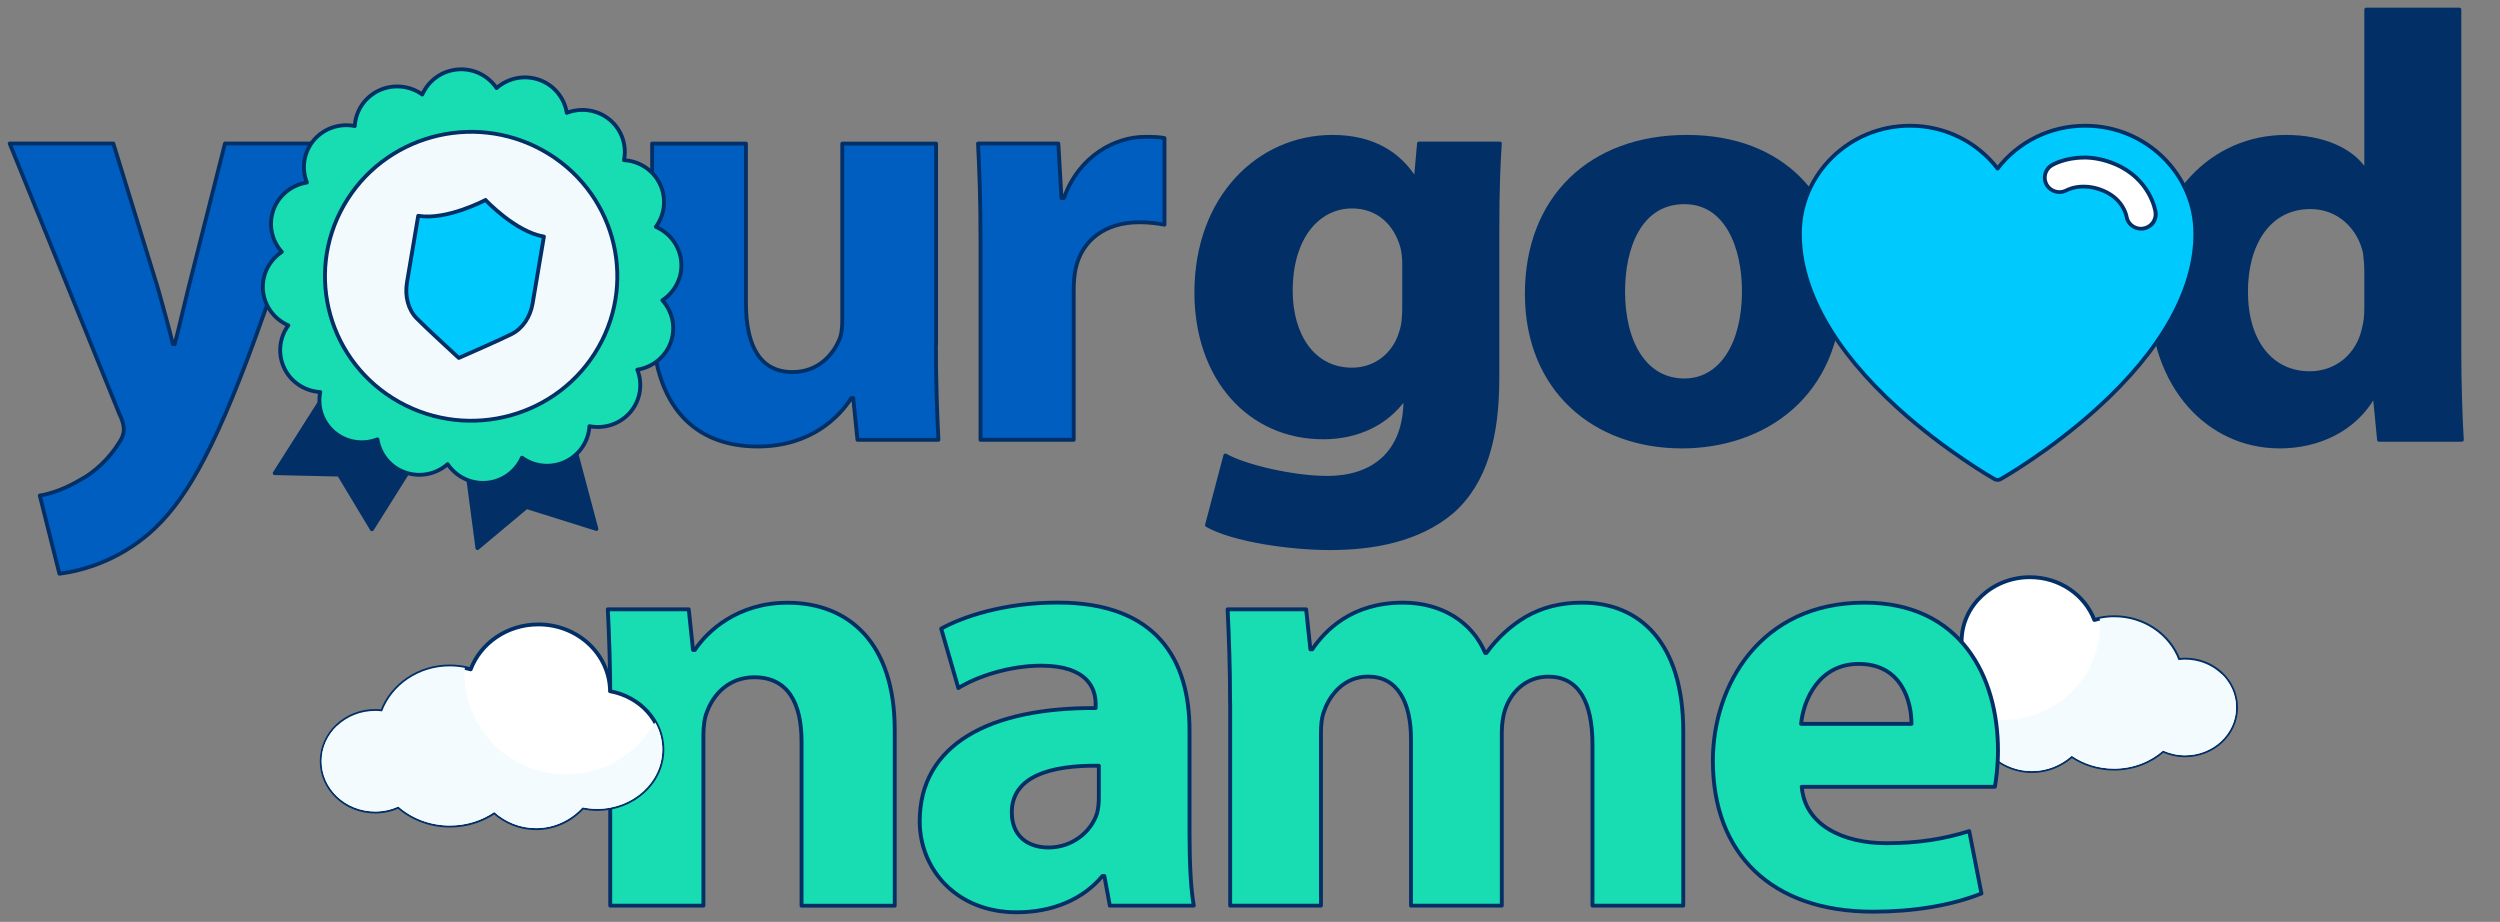 <svg version="1.2" xmlns="http://www.w3.org/2000/svg" xmlns:xlink="http://www.w3.org/1999/xlink" overflow="visible" preserveAspectRatio="none" viewBox="0 0 322.25 120.25" width="320" height="118"><rect x="0" y="0" width="322.25" height="120.25" fill="#808080" stroke="none"/><g transform="translate(1, 1)"><defs><style>
      .cls-1_1752067965348 {
        fill: #f3fafd;
      }

      .cls-1_1752067965348, .cls-2_1752067965348, .cls-3_1752067965348, .cls-4_1752067965348, .cls-5_1752067965348, .cls-6_1752067965348 {
        stroke: #012f66;
        stroke-linecap: round;
        stroke-linejoin: round;
        stroke-width: .5px;
      }

      .cls-7_1752067965348 {
        fill: #e8f4fa;
      }

      .cls-7_1752067965348, .cls-2_1752067965348, .cls-8_1752067965348 {
        fill-rule: evenodd;
      }

      .cls-7_1752067965348, .cls-8_1752067965348 {
        mix-blend-mode: multiply;
      }

      .cls-9_1752067965348 {
        isolation: isolate;
      }

      .cls-2_1752067965348, .cls-10_1752067965348 {
        fill: #fff;
      }

      .cls-3_1752067965348 {
        fill: #18dcb2;
      }

      .cls-11_1752067965348, .cls-6_1752067965348 {
        fill: #012f66;
      }

      .cls-4_1752067965348 {
        fill: #00cafd;
      }

      .cls-5_1752067965348 {
        fill: #005ec0;
      }

      .cls-8_1752067965348 {
        fill: #f4fbfe;
      }
    </style></defs><g class="cls-9_1752067965348"><g id="Layer_2_1752067965348"><path d="M251.85,82.58c.05-4.58,3.97-8.29,8.81-8.29,3.83,0,7.08,2.33,8.3,5.58.81-.23,1.67-.36,2.56-.36,3.84,0,7.09,2.33,8.3,5.59.28-.03.56-.06.84-.06,3.63,0,6.57,2.8,6.57,6.24s-2.94,6.24-6.57,6.24c-1.02,0-1.98-.23-2.84-.62-1.64,1.46-3.86,2.36-6.32,2.36-2.05,0-3.93-.63-5.45-1.68-1.38,1.24-3.17,2-5.12,2-2.24,0-4.27-.99-5.71-2.58-.57.12-1.16.19-1.77.19-4.43,0-8.02-3.31-8.02-7.38,0-3.57,2.76-6.55,6.42-7.24Z" class="cls-2_1752067965348" vector-effect="non-scaling-stroke"/><path d="M248.76,89.61c1.09.99,2.6,1.88,2.61,1.89,1.88,2.46,4.37,3.71,7.26,4.29,3.06.62,6.01.13,8.2-1.13.74.25,1.5.47,2.3.63,7.73,1.55,14.95-1.94,16.12-7.79.04-.2.06-.41.08-.61,1.17,1.13,1.9,2.68,1.9,4.39,0,3.45-2.94,6.24-6.57,6.24-1.02,0-1.98-.23-2.84-.62-1.64,1.46-3.86,2.36-6.32,2.36-2.05,0-3.93-.63-5.45-1.68-1.38,1.24-3.17,2-5.12,2-2.24,0-4.27-.99-5.71-2.58-.57.12-1.16.19-1.77.19-4.43,0-8.02-3.31-8.02-7.38,0-1.06.27-2.26.87-3.33.01-.02,1.18,2.08,2.46,3.13Z" class="cls-7_1752067965348" vector-effect="non-scaling-stroke"/><path d="M257.2,92.91c6.91,0,12.5-5.6,12.5-12.5,0-.24-.02-.47-.04-.71.6-.12,1.22-.19,1.85-.19,3.84,0,7.09,2.33,8.3,5.59.28-.03.56-.06.84-.06,3.63,0,6.57,2.8,6.57,6.24s-2.94,6.24-6.57,6.24c-1.02,0-1.98-.23-2.84-.62-1.64,1.46-3.86,2.36-6.32,2.36-2.05,0-3.93-.63-5.45-1.68-1.38,1.24-3.17,2-5.12,2-2.24,0-4.27-.99-5.71-2.58-.57.12-1.16.19-1.77.19-4.43,0-8.02-3.31-8.02-7.38,0-1.19.31-2.31.86-3.31,2.14,3.82,6.22,6.41,10.91,6.41Z" class="cls-8_1752067965348" vector-effect="non-scaling-stroke"/><path d="M125.39,30.44c0-5.69-.16-9.41-.32-12.72h10.35l.4,7.11h.32c1.98-5.61,6.72-7.98,10.43-7.98,1.11,0,1.66,0,2.53.16v11.3c-.87-.16-1.9-.32-3.24-.32-4.43,0-7.43,2.37-8.22,6.09-.16.79-.24,1.74-.24,2.69v19.6h-12.01v-25.92Z" class="cls-5_1752067965348" vector-effect="non-scaling-stroke"/><path d="M320.21,41.78s.01,0,.04,0c-.01,0-.03,0-.04,0Z" class="cls-10_1752067965348" vector-effect="non-scaling-stroke"/><path d="M13.61,17.72l5.77,18.97c.63,2.29,1.42,5.14,1.9,7.19h.24c.55-2.06,1.19-4.98,1.74-7.19l4.74-18.97h12.88l-9.01,25.45c-5.53,15.33-9.25,21.5-13.59,25.37-4.19,3.64-8.62,4.9-11.62,5.3l-2.53-10.2c1.5-.24,3.4-.95,5.22-2.05,1.82-.95,3.79-2.85,4.98-4.82.4-.55.63-1.19.63-1.74,0-.4-.08-1.03-.55-1.98L.25,17.72h13.36Z" class="cls-5_1752067965348" vector-effect="non-scaling-stroke"/><path d="M119.64,43.96c0,5.06.16,9.17.32,12.41h-10.43l-.55-5.45h-.24c-1.5,2.37-5.14,6.32-12.09,6.32-7.82,0-13.59-4.9-13.59-16.83v-22.68h12.09v20.79c0,5.61,1.82,9.01,6.01,9.01,3.32,0,5.22-2.29,6.01-4.19.32-.71.4-1.66.4-2.61v-23h12.09v26.24Z" class="cls-5_1752067965348" vector-effect="non-scaling-stroke"/><path d="M192.33,17.72c-.16,2.45-.32,5.69-.32,11.46v19.19c0,7.43-1.5,13.52-5.85,17.39-4.27,3.64-10.04,4.74-15.73,4.74-5.06,0-12.38-1.03-15.85-3l2.37-9.09c2.45,1.42,8.66,2.92,13.17,2.92,5.69,0,10.04-3.08,10.04-10.2v-.14h-.16c-2.29,3.24-6.01,5.06-10.43,5.06-9.56,0-16.36-7.75-16.36-18.89,0-12.41,8.06-20.31,17.55-20.31,5.3,0,8.62,2.29,10.59,5.45h.16l.4-4.58h10.43ZM180,33.45c0-.79-.08-1.58-.24-2.21-.87-3.16-3.16-5.3-6.48-5.3-4.35,0-7.9,3.95-7.9,10.99,0,5.77,2.85,10.28,7.9,10.28,3.08,0,5.53-2.05,6.32-4.9.32-.87.4-2.13.4-3.16v-5.69Z" class="cls-6_1752067965348" vector-effect="non-scaling-stroke"/><path d="M236.2,36.61c0,14.15-10.04,20.63-20.39,20.63-11.3,0-20-7.43-20-19.92s8.22-20.47,20.63-20.47,19.76,8.14,19.76,19.76ZM208.22,37c0,6.64,2.77,11.62,7.9,11.62,4.66,0,7.67-4.66,7.67-11.62,0-5.77-2.21-11.62-7.67-11.62-5.77,0-7.9,5.93-7.9,11.62Z" class="cls-6_1752067965348" vector-effect="non-scaling-stroke"/><path d="M316.01.25v44.58c0,4.35.16,8.93.32,11.54h-10.67l-.55-5.69h-.16c-2.45,4.35-7.11,6.56-12.09,6.56-9.17,0-16.52-7.82-16.52-19.84-.08-13.04,8.06-20.55,17.31-20.55,4.74,0,8.46,1.66,10.2,4.35h.16V.25h12.01ZM304,34.08c0-.63-.08-1.5-.16-2.13-.71-3.24-3.32-5.93-7.03-5.93-5.45,0-8.3,4.9-8.3,10.99,0,6.56,3.24,10.67,8.22,10.67,3.48,0,6.24-2.37,6.96-5.77.24-.87.32-1.74.32-2.77v-5.06Z" class="cls-6_1752067965348" vector-effect="non-scaling-stroke"/><path d="M105.1,107.63s.01,0,.04,0c-.01,0-.03,0-.04,0Z" class="cls-10_1752067965348" vector-effect="non-scaling-stroke"/><g><polygon points="75.88 68 66.87 65.14 60.54 70.5 59.11 59.59 65.49 56.59 72.62 55.61 75.88 68" class="cls-6_1752067965348" vector-effect="non-scaling-stroke"/><polygon points="34.41 60.72 42.7 60.91 46.94 68.04 52.13 59.69 47.37 53.55 40.95 50.31 34.41 60.72" class="cls-6_1752067965348" vector-effect="non-scaling-stroke"/><g><path d="M86.82,33.28c-.13-2.13-1.46-3.89-3.28-4.69,1.16-1.6,1.42-3.76.49-5.66-.91-1.83-2.7-2.93-4.6-3.04.37-1.85-.22-3.84-1.73-5.18-1.59-1.41-3.78-1.72-5.64-.99-.31-1.95-1.66-3.67-3.65-4.34-1.94-.65-3.98-.16-5.4,1.11-1.05-1.57-2.87-2.56-4.89-2.44-2.13.13-3.89,1.46-4.69,3.28-1.6-1.16-3.76-1.42-5.66-.49-1.83.91-2.93,2.7-3.04,4.6-1.85-.37-3.84.22-5.18,1.73-1.41,1.59-1.72,3.78-.99,5.64-1.95.31-3.67,1.66-4.34,3.65-.65,1.94-.16,3.98,1.11,5.4-1.57,1.05-2.56,2.87-2.44,4.89.13,2.13,1.46,3.89,3.28,4.69-1.16,1.6-1.42,3.76-.49,5.66.91,1.83,2.7,2.93,4.6,3.04-.37,1.85.22,3.84,1.73,5.18,1.59,1.41,3.78,1.72,5.64.99.31,1.95,1.66,3.67,3.65,4.34,1.94.65,3.98.16,5.4-1.11,1.05,1.57,2.87,2.56,4.89,2.44,2.13-.13,3.89-1.46,4.69-3.28,1.6,1.16,3.76,1.42,5.66.49,1.83-.91,2.93-2.7,3.04-4.6,1.85.37,3.84-.22,5.18-1.73,1.41-1.59,1.72-3.78.99-5.64,1.95-.31,3.67-1.66,4.34-3.65.65-1.94.16-3.98-1.11-5.4,1.57-1.05,2.56-2.87,2.44-4.89Z" class="cls-3_1752067965348" vector-effect="non-scaling-stroke"/><circle transform="translate(-.11 69.88) rotate(-60.6)" r="18.84" cy="35.03" cx="59.73" class="cls-1_1752067965348" vector-effect="non-scaling-stroke"/></g><path d="M61.59,25.08s-4.99,2.69-8.68,2.07l-1.45,8.69c-.3,1.81.16,3.55,1.25,4.68,1.13,1.17,4.57,4.36,4.71,4.5l.72.67.9-.4c.18-.08,4.47-1.98,5.92-2.72,1.39-.71,2.4-2.21,2.7-4.02l1.45-8.69c-3.69-.62-7.53-4.78-7.53-4.78Z" class="cls-4_1752067965348" vector-effect="non-scaling-stroke"/></g><path d="M77.67,90.81c0-4.82-.16-8.93-.32-12.33h10.43l.55,5.3h.24c1.58-2.45,5.53-6.16,11.93-6.16,7.9,0,13.83,5.22,13.83,16.6v22.92h-12.01v-21.42c0-4.98-1.74-8.38-6.09-8.38-3.32,0-5.3,2.29-6.09,4.5-.32.71-.47,1.9-.47,3v22.29h-12.01v-26.32Z" class="cls-3_1752067965348" vector-effect="non-scaling-stroke"/><path d="M142.06,117.13l-.71-3.87h-.24c-2.53,3.08-6.48,4.74-11.07,4.74-7.82,0-12.49-5.69-12.49-11.86,0-10.04,9.01-14.86,22.68-14.78v-.55c0-2.05-1.11-4.98-7.03-4.98-3.95,0-8.14,1.34-10.67,2.92l-2.21-7.75c2.69-1.5,7.98-3.4,15.02-3.4,12.88,0,16.99,7.59,16.99,16.68v13.44c0,3.72.16,7.27.55,9.41h-10.83ZM140.64,98.88c-6.32-.08-11.22,1.42-11.22,6.09,0,3.08,2.06,4.58,4.74,4.58,3,0,5.45-1.98,6.24-4.43.16-.63.24-1.34.24-2.05v-4.19Z" class="cls-3_1752067965348" vector-effect="non-scaling-stroke"/><path d="M157.56,90.81c0-4.82-.16-8.93-.32-12.33h10.12l.55,5.22h.24c1.66-2.45,5.06-6.09,11.7-6.09,4.98,0,8.93,2.53,10.59,6.56h.16c1.42-1.98,3.16-3.56,4.98-4.66,2.13-1.26,4.51-1.9,7.35-1.9,7.43,0,13.04,5.22,13.04,16.76v22.76h-11.7v-21.02c0-5.61-1.82-8.85-5.69-8.85-2.77,0-4.74,1.9-5.53,4.19-.32.87-.47,2.13-.47,3.08v22.6h-11.7v-21.66c0-4.9-1.74-8.22-5.53-8.22-3.08,0-4.9,2.37-5.61,4.35-.4.95-.47,2.05-.47,3v22.53h-11.7v-26.32Z" class="cls-3_1752067965348" vector-effect="non-scaling-stroke"/><path d="M231.25,101.64c.4,4.98,5.3,7.35,10.91,7.35,4.11,0,7.43-.55,10.67-1.58l1.58,8.14c-3.95,1.58-8.77,2.37-13.99,2.37-13.12,0-20.63-7.59-20.63-19.68,0-9.8,6.09-20.63,19.52-20.63,12.49,0,17.23,9.72,17.23,19.28,0,2.05-.24,3.87-.4,4.74h-24.9ZM245.39,93.42c0-2.92-1.26-7.82-6.8-7.82-5.06,0-7.11,4.58-7.43,7.82h14.23Z" class="cls-3_1752067965348" vector-effect="non-scaling-stroke"/><path d="M77.64,89.15c-.06-4.82-4.17-8.7-9.25-8.7-4.03,0-7.44,2.45-8.72,5.86-.85-.25-1.76-.38-2.69-.38-4.03,0-7.45,2.45-8.72,5.87-.29-.04-.59-.06-.89-.06-3.81,0-6.9,2.94-6.9,6.56s3.09,6.56,6.9,6.56c1.07,0,2.08-.24,2.99-.65,1.72,1.53,4.06,2.48,6.64,2.48,2.15,0,4.13-.66,5.72-1.76,1.45,1.31,3.33,2.1,5.38,2.1,2.36,0,4.48-1.04,6-2.71.6.12,1.22.2,1.86.2,4.65,0,8.42-3.47,8.42-7.76,0-3.76-2.9-6.89-6.75-7.6Z" class="cls-2_1752067965348" vector-effect="non-scaling-stroke"/><path d="M80.89,96.54c-1.14,1.04-2.73,1.97-2.74,1.99-1.97,2.58-4.59,3.89-7.63,4.5-3.22.65-6.32.14-8.61-1.18-.78.26-1.58.49-2.42.66-8.12,1.63-15.7-2.03-16.94-8.19-.04-.21-.06-.43-.09-.64-1.23,1.19-2,2.81-2,4.61,0,3.62,3.09,6.56,6.9,6.56,1.07,0,2.08-.24,2.99-.65,1.72,1.53,4.06,2.48,6.64,2.48,2.15,0,4.13-.66,5.72-1.76,1.45,1.31,3.33,2.1,5.38,2.1,2.36,0,4.48-1.04,6-2.71.6.12,1.22.2,1.86.2,4.65,0,8.42-3.47,8.42-7.76,0-1.11-.28-2.38-.92-3.5-.01-.02-1.24,2.19-2.58,3.29Z" class="cls-7_1752067965348" vector-effect="non-scaling-stroke"/><path d="M72.02,100.01c-7.25,0-13.14-5.88-13.14-13.14,0-.25.02-.5.04-.75-.63-.13-1.28-.2-1.95-.2-4.03,0-7.45,2.45-8.72,5.87-.29-.04-.59-.06-.89-.06-3.81,0-6.9,2.94-6.9,6.56s3.09,6.56,6.9,6.56c1.07,0,2.08-.24,2.99-.65,1.72,1.53,4.06,2.48,6.64,2.48,2.15,0,4.13-.66,5.72-1.76,1.45,1.31,3.33,2.1,5.38,2.1,2.36,0,4.48-1.04,6-2.71.6.12,1.22.2,1.86.2,4.65,0,8.42-3.47,8.42-7.76,0-1.25-.33-2.43-.9-3.48-2.25,4.02-6.54,6.73-11.47,6.73Z" class="cls-8_1752067965348" vector-effect="non-scaling-stroke"/><path d="M267.79,15.4c-4.48,0-8.63,2.07-11.3,5.59-2.68-3.52-6.82-5.59-11.3-5.59-7.82,0-14.19,6.32-14.19,14.09,0,7.3,4.36,15.16,12.61,22.73,6.17,5.66,12.43,9.24,12.49,9.28.12.07.26.1.39.1s.27-.03.39-.1c.06-.04,6.32-3.61,12.49-9.28,8.25-7.57,12.61-15.43,12.61-22.73,0-7.77-6.37-14.09-14.19-14.09Z" class="cls-4_1752067965348" vector-effect="non-scaling-stroke"/><g><path d="M274.97,28.83c-.94,0-1.74-.7-1.87-1.63-.02-.08-.42-2.21-2.93-3.31-.87-.38-1.74-.57-2.6-.57-1.32,0-2.14.45-2.17.47-.29.16-.61.25-.94.25-.68,0-1.31-.36-1.64-.94-.52-.89-.23-2.04.65-2.57.07-.04,1.67-1,4.12-1,1.37,0,2.75.3,4.09.88,4.51,1.97,5.13,6.07,5.16,6.24.07.5-.06,1-.36,1.4s-.75.67-1.25.74c-.09.01-.18.02-.27.02Z" class="cls-10_1752067965348" vector-effect="non-scaling-stroke"/><path d="M267.6,19.8c1.16,0,2.51.22,3.99.86,4.38,1.91,4.99,5.88,5.01,6.05.13.9-.5,1.73-1.4,1.86-.08.01-.16.02-.23.02-.8,0-1.51-.59-1.62-1.41-.01-.08-.42-2.34-3.07-3.5-1.02-.45-1.94-.59-2.7-.59-1.38,0-2.24.48-2.3.51-.26.14-.54.21-.81.21-.57,0-1.12-.29-1.43-.81-.45-.78-.21-1.77.57-2.23.09-.06,1.64-.96,3.99-.96M267.6,19.3h0c-2.53,0-4.19.99-4.25,1.03-.99.6-1.32,1.9-.74,2.91.38.65,1.09,1.06,1.86,1.06.37,0,.74-.1,1.06-.28,0,0,.8-.44,2.05-.44.82,0,1.66.19,2.5.55,2.39,1.05,2.77,3.05,2.78,3.13.15,1.03,1.06,1.82,2.12,1.82.1,0,.2,0,.31-.02.56-.08,1.07-.38,1.41-.83.34-.46.49-1.02.41-1.59-.03-.18-.68-4.41-5.31-6.44-1.37-.6-2.78-.91-4.19-.91h0Z" class="cls-11_1752067965348" vector-effect="non-scaling-stroke"/></g></g></g></g></svg>